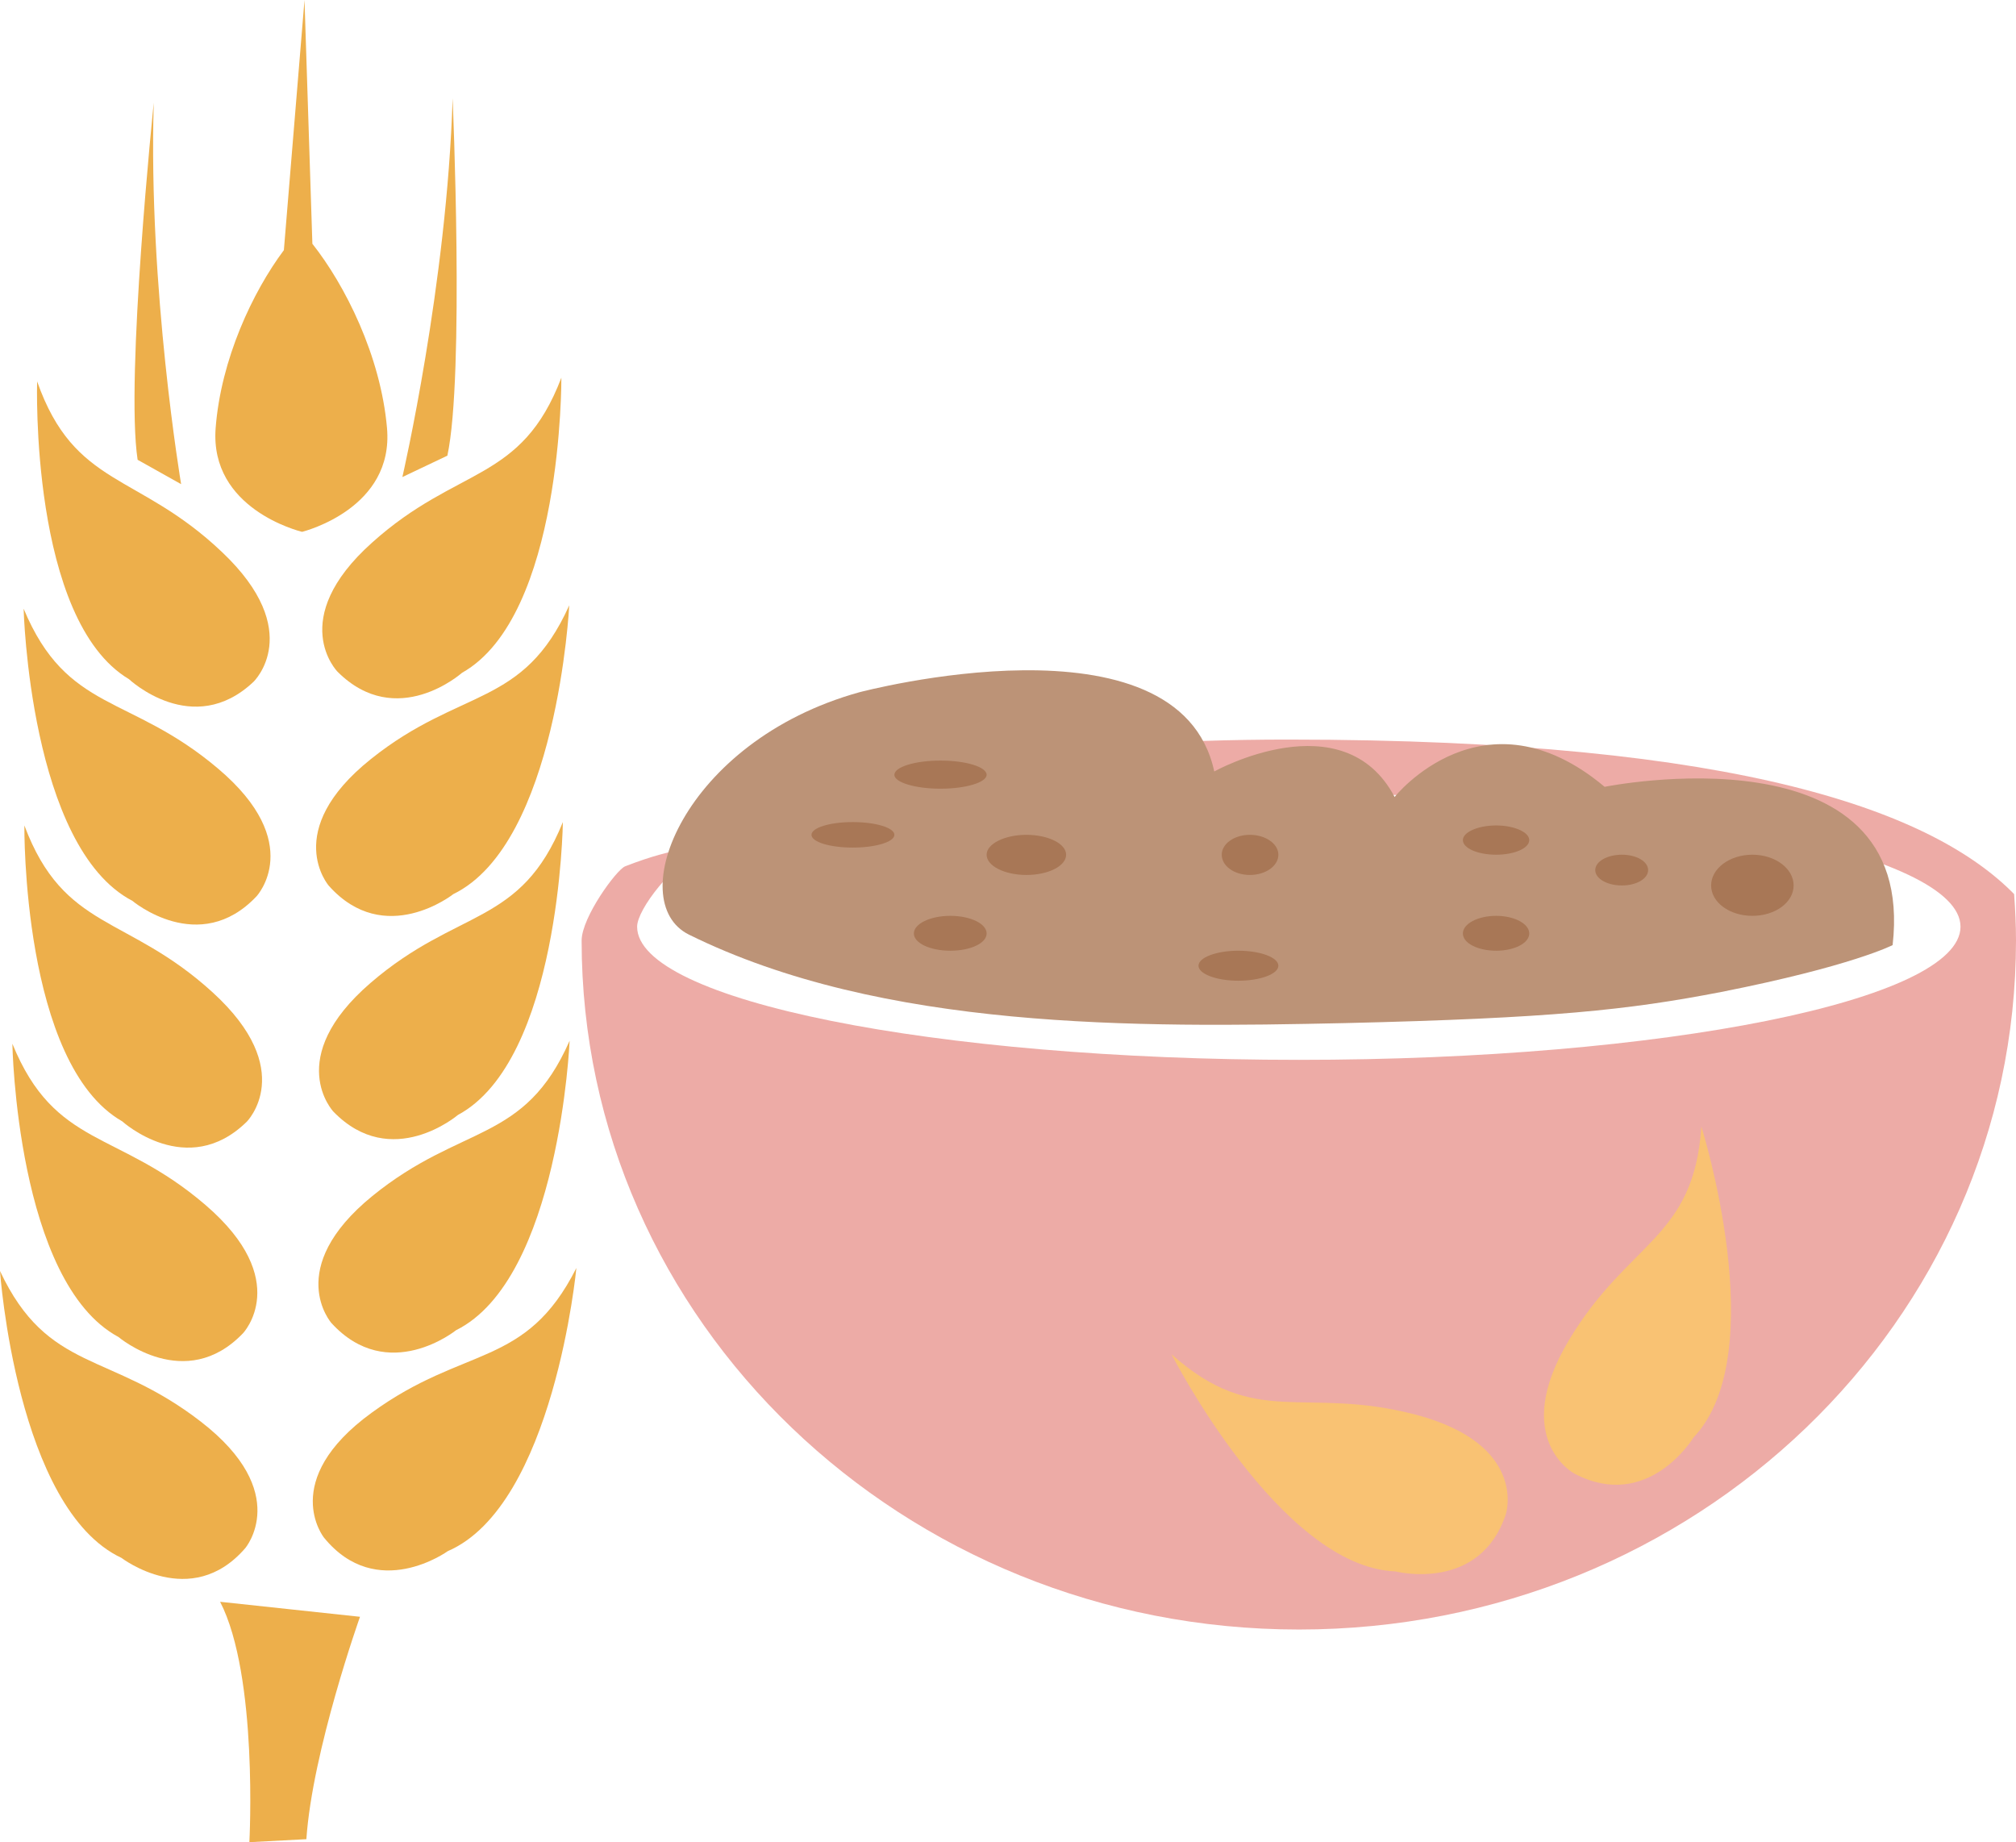 <?xml version="1.0" encoding="UTF-8" standalone="no"?>
<svg
   xmlns:dc="http://purl.org/dc/elements/1.1/"
   xmlns:cc="http://creativecommons.org/ns#"
   xmlns:rdf="http://www.w3.org/1999/02/22-rdf-syntax-ns#"
   xmlns:svg="http://www.w3.org/2000/svg"
   xmlns="http://www.w3.org/2000/svg"
   id="svg64"
   viewBox="0 0 5376 4912"
   style="clip-rule:evenodd;fill-rule:evenodd;image-rendering:optimizeQuality;shape-rendering:geometricPrecision;text-rendering:geometricPrecision"
   version="1.1"
   height="49.12mm"
   width="53.76mm"
   xml:space="preserve">
 <defs
   id="defs4">
  <style
   id="style2"
   type="text/css">
   <![CDATA[
    .fil3 {fill:#A87756;fill-rule:nonzero}
    .fil2 {fill:#BC9377;fill-rule:nonzero}
    .fil1 {fill:#EDABA6;fill-rule:nonzero}
    .fil0 {fill:#EDAF4B;fill-rule:nonzero}
    .fil4 {fill:#F9C273;fill-rule:nonzero}
   ]]>
  </style>
 </defs>
 <g
   transform="translate(-7992,-12427)"
   id="Vrstva_x0020_1">
  <path
   style="fill:#edaf4b;fill-rule:nonzero"
   id="path7"
   d="m 8646,16555 c 0,0 126,-148 -118,-337 -244,-189 -408,-130 -536,-402 0,0 44,634 324,765 0,0 185,142 330,-26 z"
   class="fil0" />
  <path
   style="fill:#edaf4b;fill-rule:nonzero"
   id="path9"
   d="m 8640,15982 c 0,0 134,-141 -100,-342 -234,-201 -401,-151 -515,-430 0,0 11,636 283,782 0,0 178,151 332,-10 z"
   class="fil0" />
  <path
   style="fill:#edaf4b;fill-rule:nonzero"
   id="path11"
   d="m 8650,15418 c 0,0 137,-137 -91,-345 -228,-208 -396,-163 -502,-445 0,0 -7,636 261,789 0,0 173,157 332,1 z"
   class="fil0" />
  <path
   style="fill:#edaf4b;fill-rule:nonzero"
   id="path13"
   d="m 8676,14817 c 0,0 133,-142 -103,-341 -235,-199 -402,-148 -518,-426 0,0 16,636 290,779 0,0 178,150 331,-12 z"
   class="fil0" />
  <path
   style="fill:#edaf4b;fill-rule:nonzero"
   id="path15"
   d="m 8668,14245 c 0,0 140,-134 -84,-346 -224,-213 -393,-171 -493,-455 0,0 -20,636 245,794 0,0 170,160 332,7 z"
   class="fil0" />
  <path
   style="fill:#edaf4b;fill-rule:nonzero"
   id="path17"
   d="m 8983,16194 c -249,181 -127,333 -127,333 141,173 330,36 330,36 283,-122 343,-755 343,-755 -135,268 -298,205 -546,386 z"
   class="fil0" />
  <path
   style="fill:#edaf4b;fill-rule:nonzero"
   id="path19"
   d="m 8876,15955 c 151,165 332,19 332,19 276,-137 303,-772 303,-772 -121,275 -287,220 -526,414 -238,194 -109,339 -109,339 z"
   class="fil0" />
  <path
   style="fill:#edaf4b;fill-rule:nonzero"
   id="path21"
   d="m 8881,15391 c 155,160 332,9 332,9 272,-146 280,-781 280,-781 -113,279 -280,228 -513,429 -233,201 -99,343 -99,343 z"
   class="fil0" />
  <path
   style="fill:#edaf4b;fill-rule:nonzero"
   id="path23"
   d="m 8981,14451 c -240,192 -112,338 -112,338 149,167 332,22 332,22 277,-135 309,-770 309,-770 -123,274 -289,218 -529,410 z"
   class="fil0" />
  <path
   style="fill:#edaf4b;fill-rule:nonzero"
   id="path25"
   d="m 8892,14218 c 158,158 332,3 332,3 269,-151 265,-787 265,-787 -107,281 -276,234 -505,440 -229,205 -92,344 -92,344 z"
   class="fil0" />
  <path
   style="fill:#edaf4b;fill-rule:nonzero"
   id="path27"
   d="m 8657,17339 152,-8 c 16,-236 143,-593 143,-593 l -373,-40 c 102,198 78,641 78,641 z"
   class="fil0" />
  <path
   style="fill:#edaf4b;fill-rule:nonzero"
   id="path29"
   d="m 9185,13642 c 46,-214 14,-953 14,-953 -15,495 -134,1010 -134,1010 z"
   class="fil0" />
  <path
   style="fill:#edaf4b;fill-rule:nonzero"
   id="path31"
   d="m 8402,12701 c 0,0 -76,735 -43,952 l 116,65 c 0,0 -88,-522 -73,-1017 z"
   class="fil0" />
  <path
   style="fill:#edaf4b;fill-rule:nonzero"
   id="path33"
   d="m 8749,13094 c -83,111 -168,291 -182,475 -16,215 223,274 230,276 v 0 h 1 v 0 0 c 7,-2 245,-63 226,-277 -17,-193 -112,-381 -199,-491 l -21,-650 z"
   class="fil0" />
  <path
   style="fill:#edaba6;fill-rule:nonzero"
   id="path35"
   d="m 13363,14811 c -212,-216 -718,-412 -1936,-412 -620,0 -1075,79 -1392,168 l 224,71 c 314,-59 735,-95 1197,-95 974,0 1764,159 1764,355 0,196 -790,355 -1764,355 -975,0 -1765,-159 -1765,-355 0,-47 97,-170 179,-211 0,0 -68,-6 -211,50 -23,9 -116,136 -116,198 0,1015 857,1837 1913,1837 1056,0 1912,-822 1912,-1837 0,-42 -2,-83 -5,-124 z"
   class="fil1" />
  <path
   style="fill:#bc9377;fill-rule:nonzero"
   id="path37"
   d="m 12582,15072 c -248,48 -453,70 -1004,83 -552,12 -1233,19 -1749,-236 -177,-88 -16,-515 454,-646 0,0 853,-227 947,211 0,0 344,-191 481,68 0,0 237,-298 560,-27 0,0 835,-169 768,422 0,0 -108,56 -457,125 z"
   class="fil2" />
  <path
   style="fill:#a87756;fill-rule:nonzero"
   id="path39"
   d="m 10377,14653 c 0,19 -50,34 -111,34 -61,0 -110,-15 -110,-34 0,-19 49,-34 110,-34 61,0 111,15 111,34 z"
   class="fil3" />
  <path
   style="fill:#a87756;fill-rule:nonzero"
   id="path41"
   d="m 10623,14493 c 0,20 -55,37 -123,37 -68,0 -123,-17 -123,-37 0,-21 55,-38 123,-38 68,0 123,17 123,38 z"
   class="fil3" />
  <path
   style="fill:#a87756;fill-rule:nonzero"
   id="path43"
   d="m 10623,14916 c 0,26 -43,46 -97,46 -53,0 -97,-20 -97,-46 0,-26 44,-47 97,-47 54,0 97,21 97,47 z"
   class="fil3" />
  <path
   style="fill:#a87756;fill-rule:nonzero"
   id="path45"
   d="m 10835,14706 c 0,30 -47,54 -106,54 -58,0 -106,-24 -106,-54 0,-29 48,-53 106,-53 59,0 106,24 106,53 z"
   class="fil3" />
  <path
   style="fill:#a87756;fill-rule:nonzero"
   id="path47"
   d="m 11401,15002 c 0,22 -48,40 -107,40 -58,0 -106,-18 -106,-40 0,-22 48,-40 106,-40 59,0 107,18 107,40 z"
   class="fil3" />
  <path
   style="fill:#a87756;fill-rule:nonzero"
   id="path49"
   d="m 11401,14706 c 0,30 -34,54 -76,54 -42,0 -75,-24 -75,-54 0,-29 33,-53 75,-53 42,0 76,24 76,53 z"
   class="fil3" />
  <path
   style="fill:#a87756;fill-rule:nonzero"
   id="path51"
   d="m 12070,14916 c 0,26 -40,46 -88,46 -49,0 -89,-20 -89,-46 0,-26 40,-47 89,-47 48,0 88,21 88,47 z"
   class="fil3" />
  <path
   style="fill:#a87756;fill-rule:nonzero"
   id="path53"
   d="m 12070,14667 c 0,22 -40,39 -88,39 -49,0 -89,-17 -89,-39 0,-21 40,-39 89,-39 48,0 88,18 88,39 z"
   class="fil3" />
  <path
   style="fill:#a87756;fill-rule:nonzero"
   id="path55"
   d="m 12775,14788 c 0,45 -49,81 -110,81 -61,0 -110,-36 -110,-81 0,-45 49,-82 110,-82 61,0 110,37 110,82 z"
   class="fil3" />
  <path
   style="fill:#a87756;fill-rule:nonzero"
   id="path57"
   d="m 12387,14747 c 0,23 -31,41 -70,41 -39,0 -71,-18 -71,-41 0,-23 32,-41 71,-41 39,0 70,18 70,41 z"
   class="fil3" />
  <path
   style="fill:#f9c273;fill-rule:nonzero"
   id="path59"
   d="m 12008,16463 c 0,0 58,-185 -241,-264 -298,-78 -426,40 -651,-161 0,0 289,567 597,579 0,0 226,58 295,-154 z"
   class="fil4" />
  <path
   style="fill:#f9c273;fill-rule:nonzero"
   id="path61"
   d="m 12176,16000 c -158,264 14,356 14,356 197,104 318,-96 318,-96 212,-223 21,-829 21,-829 -20,300 -195,305 -353,569 z"
   class="fil4" />
 </g>
</svg>